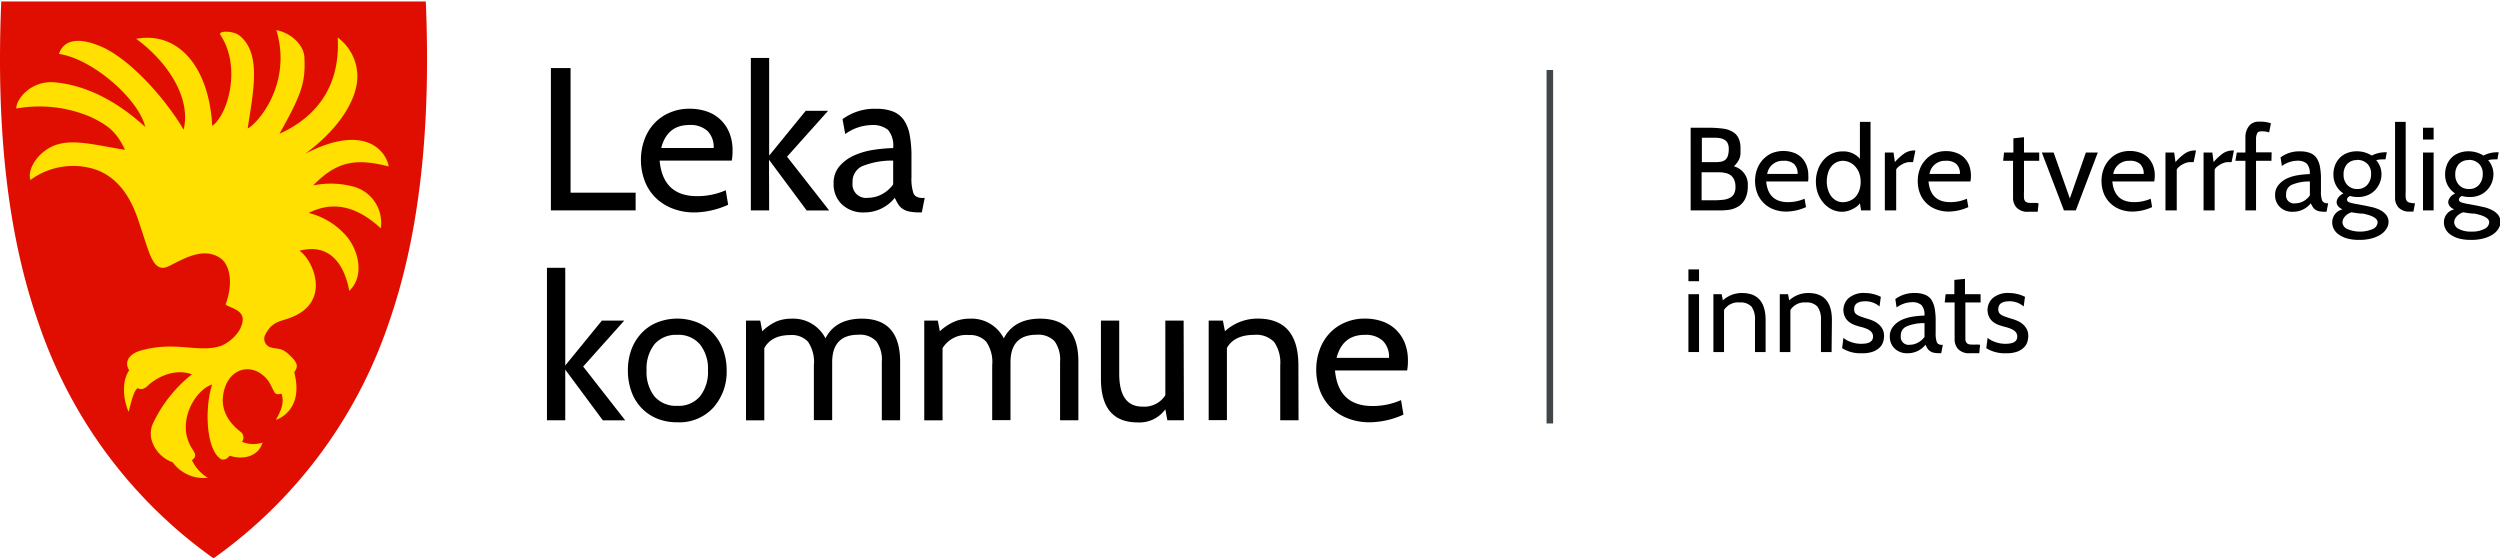<svg id="Layer_1" data-name="Layer 1" xmlns="http://www.w3.org/2000/svg" viewBox="0 0 381.2 85.16"><defs><style>.cls-1{fill:#404649;}.cls-2{fill:#e00e00;}.cls-3{fill:#ffe000;}</style></defs><title>leka-bti-logo</title><rect class="cls-1" x="235.82" y="10.67" width="1" height="53.9"/><path d="M262.11,32.08h-4.32V19.48h2.84a15.69,15.69,0,0,1,2.07.13,3.85,3.85,0,0,1,1.48.48,2.23,2.23,0,0,1,.9.95,3.49,3.49,0,0,1,.31,1.56q0,.48,0,.84a2.75,2.75,0,0,1-.13.67,2.92,2.92,0,0,1-.32.6,5.63,5.63,0,0,1-.55.66,2.84,2.84,0,0,1,2.11,3,4.15,4.15,0,0,1-.39,1.94,2.89,2.89,0,0,1-1,1.14,3.81,3.81,0,0,1-1.4.53A9.12,9.12,0,0,1,262.11,32.08Zm-1-11.08h-1.61v3.72h2.11a4.79,4.79,0,0,0,.79-.06,1.48,1.48,0,0,0,.63-.26,1.3,1.3,0,0,0,.42-.6,3.21,3.21,0,0,0,.15-1.09,1.93,1.93,0,0,0-.2-.94,1.28,1.28,0,0,0-.55-.51,2.14,2.14,0,0,0-.79-.22C261.78,21,261.47,21,261.13,21Zm1,5.27h-2.65v4.27h1.76a12.32,12.32,0,0,0,1.43-.07,2.94,2.94,0,0,0,1.07-.28,1.47,1.47,0,0,0,.67-.61,2.06,2.06,0,0,0,.23-1.08,2.5,2.5,0,0,0-.18-1.05,1.67,1.67,0,0,0-.5-.69,1.93,1.93,0,0,0-.79-.37A4.13,4.13,0,0,0,262.17,26.27Z"/><path d="M275.7,27.67h-6.39c.19,2.1,1.3,3.15,3.31,3.15a6.21,6.21,0,0,0,2.54-.52l.22,1.28a7.35,7.35,0,0,1-3,.68,5.28,5.28,0,0,1-2-.36,4.16,4.16,0,0,1-1.5-1,4,4,0,0,1-.94-1.47,5.11,5.11,0,0,1-.33-1.85,5.2,5.2,0,0,1,.31-1.78,4.37,4.37,0,0,1,.86-1.43,4.29,4.29,0,0,1,1.36-1,4.75,4.75,0,0,1,3.34-.09,3.18,3.18,0,0,1,1.2.73,3.4,3.4,0,0,1,.77,1.18,4.05,4.05,0,0,1,.28,1.56A4.26,4.26,0,0,1,275.7,27.67Zm-3.76-3.15a2.37,2.37,0,0,0-2.48,2h4.64a2,2,0,0,0-.54-1.51A2.24,2.24,0,0,0,271.94,24.52Z"/><path d="M285.22,32.08h-1.44L283.6,31a2.18,2.18,0,0,1-.55.54,4.38,4.38,0,0,1-.7.4,3.33,3.33,0,0,1-.75.26,3,3,0,0,1-.7.09,3.55,3.55,0,0,1-1.58-.36,3.94,3.94,0,0,1-1.28-1,4.67,4.67,0,0,1-.85-1.46,5.21,5.21,0,0,1-.3-1.79,5.14,5.14,0,0,1,.29-1.75,4.4,4.4,0,0,1,.82-1.47,4,4,0,0,1,1.26-1,3.73,3.73,0,0,1,1.64-.37,3.3,3.3,0,0,1,2.7,1.12V18.58h1.62ZM281,24.52a2.21,2.21,0,0,0-1,.24,2.3,2.3,0,0,0-.78.65,2.7,2.7,0,0,0-.49,1,4.24,4.24,0,0,0-.18,1.27,4.11,4.11,0,0,0,.18,1.23,3.2,3.2,0,0,0,.48,1,2.4,2.4,0,0,0,.78.67,2.09,2.09,0,0,0,1,.25,2.77,2.77,0,0,0,1-.19,2.42,2.42,0,0,0,.89-.57,2.87,2.87,0,0,0,.61-1,3.8,3.8,0,0,0,.22-1.36,3.74,3.74,0,0,0-.23-1.35,3.19,3.19,0,0,0-.62-1,2.55,2.55,0,0,0-.88-.63A2.64,2.64,0,0,0,281,24.52Z"/><path d="M292.06,22.94l-.36,1.78h-.56a1.71,1.71,0,0,0-.57.1,3.11,3.11,0,0,0-.59.26,4.67,4.67,0,0,0-.51.36,1.19,1.19,0,0,0-.34.42v6.22H287.4V23.26h1.33l.2,1.46a7.65,7.65,0,0,1,1.5-1.36,2.77,2.77,0,0,1,1.49-.42Z"/><path d="M300.45,27.67h-6.39c.19,2.1,1.3,3.15,3.31,3.15a6.21,6.21,0,0,0,2.54-.52l.22,1.28a7.35,7.35,0,0,1-2.95.68,5.3,5.3,0,0,1-2-.36,4.21,4.21,0,0,1-2.44-2.45,5.1,5.1,0,0,1-.32-1.85,5.2,5.2,0,0,1,.3-1.78,4.22,4.22,0,0,1,.87-1.43,4.14,4.14,0,0,1,1.35-1,4.55,4.55,0,0,1,1.8-.35,4.44,4.44,0,0,1,1.54.26,3.18,3.18,0,0,1,1.2.73,3.57,3.57,0,0,1,.78,1.18,4.86,4.86,0,0,1,.2,2.42Zm-3.76-3.15a2.37,2.37,0,0,0-2.48,2h4.64a2,2,0,0,0-.54-1.51A2.24,2.24,0,0,0,296.69,24.52Z"/><path d="M310.84,31l-.13,1.29h-1.46a2.22,2.22,0,0,1-1.73-.61,2.1,2.1,0,0,1-.57-1.49V24.52h-1.51l.14-1.26H307V21.09l1.62-.17v2.34h2.32v1.26h-2.32v4.65a8.63,8.63,0,0,0,0,1,.89.89,0,0,0,.2.54.9.9,0,0,0,.55.22,9.35,9.35,0,0,0,1.06,0Z"/><path d="M319.87,23.26l-3.35,8.82h-1.81l-3.37-8.82h1.8l2.47,7,2.44-7Z"/><path d="M328.48,27.67h-6.39q.29,3.15,3.31,3.15a6.24,6.24,0,0,0,2.54-.52l.21,1.28a7.31,7.31,0,0,1-2.95.68,5.37,5.37,0,0,1-2-.36,4.34,4.34,0,0,1-1.5-1,4.17,4.17,0,0,1-.94-1.47,5.33,5.33,0,0,1-.32-1.85,5,5,0,0,1,.31-1.78,4.2,4.2,0,0,1,.86-1.43,4.08,4.08,0,0,1,1.36-1,4.47,4.47,0,0,1,1.79-.35,4.54,4.54,0,0,1,1.55.26,3.18,3.18,0,0,1,1.2.73,3.55,3.55,0,0,1,.77,1.18,4.05,4.05,0,0,1,.28,1.56A5.14,5.14,0,0,1,328.48,27.67Zm-3.77-3.15a2.39,2.39,0,0,0-2.48,2h4.64a2,2,0,0,0-.54-1.51A2.24,2.24,0,0,0,324.71,24.52Z"/><path d="M334.85,22.94l-.36,1.78h-.56a1.81,1.81,0,0,0-.58.1,3.26,3.26,0,0,0-1.09.62,1.35,1.35,0,0,0-.35.42v6.22h-1.72V23.26h1.33l.2,1.46a7.65,7.65,0,0,1,1.5-1.36,2.74,2.74,0,0,1,1.48-.42Z"/><path d="M340.63,22.94l-.36,1.78h-.56a1.81,1.81,0,0,0-.58.1,3,3,0,0,0-.58.26,4,4,0,0,0-.52.36,1.31,1.31,0,0,0-.34.42v6.22H336V23.26h1.34l.19,1.46A8,8,0,0,1,339,23.36a2.74,2.74,0,0,1,1.48-.42Z"/><path d="M346.35,24.52H344v7.56h-1.62V24.52h-1.53l.22-1.26h1.31V21a2.75,2.75,0,0,1,.54-1.77,1.82,1.82,0,0,1,1.52-.68,5.67,5.67,0,0,1,1.83.24L346,20.19a3.59,3.59,0,0,0-1.08-.17,1.34,1.34,0,0,0-.49.07.44.44,0,0,0-.27.28A2,2,0,0,0,344,21c0,.29,0,.67,0,1.15v1.08h2.38Z"/><path d="M355,31l-.25,1.29h-.13a5.62,5.62,0,0,1-.9-.06,1.58,1.58,0,0,1-.61-.22,1.24,1.24,0,0,1-.42-.4,3.79,3.79,0,0,1-.34-.61,3.44,3.44,0,0,1-2.7,1.29,2.7,2.7,0,0,1-2-.71,2.45,2.45,0,0,1-.74-1.84,2.27,2.27,0,0,1,.5-1.51,3.58,3.58,0,0,1,1.26-1,6.36,6.36,0,0,1,1.7-.51,12.84,12.84,0,0,1,1.82-.17,2.15,2.15,0,0,0-.46-1.61,2.1,2.1,0,0,0-1.47-.43,4.11,4.11,0,0,0-2.32.8L347.74,24a4.73,4.73,0,0,1,3-.92,4.12,4.12,0,0,1,1.45.23,2.15,2.15,0,0,1,1,.72,3.47,3.47,0,0,1,.54,1.3,10.07,10.07,0,0,1,.17,2v1.8a4,4,0,0,0,.18,1.45.81.81,0,0,0,.83.41Zm-2.79-1.19V27.67a6.83,6.83,0,0,0-2.78.52,1.49,1.49,0,0,0-.84,1.43A1.2,1.2,0,0,0,350,31a2.57,2.57,0,0,0,1.25-.33A2.87,2.87,0,0,0,352.22,29.78Z"/><path d="M359.74,36.58a7.06,7.06,0,0,1-1.82-.21,4.1,4.1,0,0,1-1.28-.59,2.37,2.37,0,0,1-.77-.85,2.16,2.16,0,0,1-.25-1,2,2,0,0,1,1.57-2c-.6-.29-.9-.66-.9-1.12a1.27,1.27,0,0,1,.24-.67,1.9,1.9,0,0,1,.8-.64,3.38,3.38,0,0,1-1.53-2.88,4,4,0,0,1,.24-1.4,3.29,3.29,0,0,1,.71-1.13,3.11,3.11,0,0,1,1.13-.75,4.07,4.07,0,0,1,1.52-.27,4.28,4.28,0,0,1,2.25.65,4.51,4.51,0,0,1,2.14-.5h.15l-.2,1.08h-.42a4.3,4.3,0,0,0-1,.12,3.23,3.23,0,0,1,.81,2.11,3.5,3.5,0,0,1-.25,1.33,3.74,3.74,0,0,1-.71,1.12,3.44,3.44,0,0,1-1.12.77,3.69,3.69,0,0,1-1.48.29,4.43,4.43,0,0,1-1.26-.16c-.29.17-.44.35-.44.54a.45.45,0,0,0,.1.28,1,1,0,0,0,.4.2,6.65,6.65,0,0,0,.83.19l1.41.26,1.22.27a5.39,5.39,0,0,1,1.15.44,2.75,2.75,0,0,1,.85.69,1.74,1.74,0,0,1,.38,1.05,2,2,0,0,1-.31,1.06,2.83,2.83,0,0,1-.87.89,4.81,4.81,0,0,1-1.39.6A7.14,7.14,0,0,1,359.74,36.58Zm.43-4a15.14,15.14,0,0,1-1.6-.21,2.12,2.12,0,0,0-1,.63,1.38,1.38,0,0,0-.39.91,1.19,1.19,0,0,0,.7,1,5,5,0,0,0,3.95,0,1.19,1.19,0,0,0,.71-1C362.53,33.3,361.75,32.84,360.17,32.55Zm-.75-8.17a2,2,0,0,0-1.53.6,2.29,2.29,0,0,0-.54,1.59,2.22,2.22,0,0,0,.58,1.62,2,2,0,0,0,1.52.6,1.92,1.92,0,0,0,1.53-.65,2.36,2.36,0,0,0,.56-1.63,2.09,2.09,0,0,0-.57-1.57A2.15,2.15,0,0,0,359.42,24.38Z"/><path d="M368.24,31,368,32.26h-.52a2.23,2.23,0,0,1-1.73-.6,2.15,2.15,0,0,1-.55-1.52V18.58h1.62V29.2a7.46,7.46,0,0,0,0,.91,1,1,0,0,0,.19.54.69.69,0,0,0,.42.25A3.15,3.15,0,0,0,368.24,31Z"/><path d="M371.08,21.28h-1.62v-1.8h1.62Zm0,10.8h-1.62V23.26h1.62Z"/><path d="M376.77,36.58a7,7,0,0,1-1.82-.21,4.1,4.1,0,0,1-1.28-.59,2.37,2.37,0,0,1-.77-.85,2.16,2.16,0,0,1-.25-1,2,2,0,0,1,1.56-2c-.6-.29-.9-.66-.9-1.12a1.21,1.21,0,0,1,.25-.67,1.9,1.9,0,0,1,.8-.64,3.38,3.38,0,0,1-1.53-2.88,4,4,0,0,1,.24-1.4,3.13,3.13,0,0,1,1.84-1.88,4,4,0,0,1,1.52-.27,4.28,4.28,0,0,1,2.25.65,4.51,4.51,0,0,1,2.14-.5H381l-.19,1.08h-.42a4.3,4.3,0,0,0-1,.12,3.23,3.23,0,0,1,.81,2.11,3.7,3.7,0,0,1-.25,1.33,3.58,3.58,0,0,1-.72,1.12,3.29,3.29,0,0,1-1.11.77,3.7,3.7,0,0,1-1.49.29,4.53,4.53,0,0,1-1.26-.16c-.28.17-.43.35-.43.54a.4.4,0,0,0,.1.28,1,1,0,0,0,.4.2,6.42,6.42,0,0,0,.82.19l1.42.26,1.22.27a5.3,5.3,0,0,1,1.14.44,2.67,2.67,0,0,1,.86.69,1.8,1.8,0,0,1,.38,1.05,2,2,0,0,1-.31,1.06,2.83,2.83,0,0,1-.87.89,4.76,4.76,0,0,1-1.4.6A7.06,7.06,0,0,1,376.77,36.58Zm.43-4a14.81,14.81,0,0,1-1.6-.21,2.12,2.12,0,0,0-1,.63,1.38,1.38,0,0,0-.39.91,1.19,1.19,0,0,0,.7,1,3.89,3.89,0,0,0,1.94.4,4,4,0,0,0,2-.42,1.19,1.19,0,0,0,.71-1C379.56,33.3,378.77,32.84,377.2,32.55Zm-.75-8.17a2,2,0,0,0-1.53.6,2.29,2.29,0,0,0-.54,1.59,2.22,2.22,0,0,0,.58,1.62,2,2,0,0,0,1.52.6,1.92,1.92,0,0,0,1.53-.65,2.41,2.41,0,0,0,.56-1.63,2.05,2.05,0,0,0-.58-1.57A2.13,2.13,0,0,0,376.45,24.38Z"/><path d="M259.07,42.88h-1.62v-1.8h1.62Zm0,10.8h-1.62V44.86h1.62Z"/><path d="M269.22,53.68H267.6V48.82a3.26,3.26,0,0,0-.53-2.06,2.22,2.22,0,0,0-1.77-.64,2.55,2.55,0,0,0-2.42,1.15v6.41h-1.62V44.86h1.26l.18.94a4.26,4.26,0,0,1,2.92-1.12q3.6,0,3.6,4.14Z"/><path d="M279.28,53.68h-1.62V48.82a3.26,3.26,0,0,0-.53-2.06,2.19,2.19,0,0,0-1.77-.64A2.53,2.53,0,0,0,273,47.27v6.41h-1.62V44.86h1.26l.18.94a4.23,4.23,0,0,1,2.91-1.12q3.6,0,3.6,4.14Z"/><path d="M283.89,53.86a5.19,5.19,0,0,1-3-.77l.19-1.57a3.5,3.5,0,0,0,1.11.61,4.4,4.4,0,0,0,1.65.29c1.17,0,1.76-.36,1.76-1.1s-.59-1.14-1.76-1.45q-.54-.13-1-.3a3,3,0,0,1-.85-.45,2.27,2.27,0,0,1-.63-.71,2.6,2.6,0,0,1-.28-1.08,2.47,2.47,0,0,1,.82-1.89,3.53,3.53,0,0,1,2.5-.76,5.49,5.49,0,0,1,2.39.58l-.2,1.47a3.27,3.27,0,0,0-2.16-.79q-1.71,0-1.71,1.2a1.19,1.19,0,0,0,.09.49.84.84,0,0,0,.33.35,2.66,2.66,0,0,0,.63.3c.26.1.6.21,1,.33a7.33,7.33,0,0,1,.81.29,3.28,3.28,0,0,1,.82.5,2.42,2.42,0,0,1,.63.75,2.18,2.18,0,0,1,.25,1.08,2.9,2.9,0,0,1-.14.9,2,2,0,0,1-.52.85,3,3,0,0,1-1,.63A4.61,4.61,0,0,1,283.89,53.86Z"/><path d="M296.24,52.57,296,53.86h-.13a5.62,5.62,0,0,1-.9-.06,1.52,1.52,0,0,1-.61-.22,1.36,1.36,0,0,1-.43-.4,4.8,4.8,0,0,1-.33-.61,3.44,3.44,0,0,1-2.7,1.29,2.7,2.7,0,0,1-2-.71,2.45,2.45,0,0,1-.74-1.84,2.25,2.25,0,0,1,.5-1.51,3.58,3.58,0,0,1,1.26-1,6.25,6.25,0,0,1,1.7-.51,12.84,12.84,0,0,1,1.82-.17,2.18,2.18,0,0,0-.46-1.61,2.1,2.1,0,0,0-1.47-.43,4.11,4.11,0,0,0-2.32.8L289,45.6a4.78,4.78,0,0,1,3-.92,4,4,0,0,1,1.44.23,2.12,2.12,0,0,1,1,.72,3.47,3.47,0,0,1,.54,1.3,10.07,10.07,0,0,1,.17,2v1.8a4,4,0,0,0,.18,1.45c.12.27.39.41.83.41Zm-2.79-1.19V49.27a6.79,6.79,0,0,0-2.78.52,1.49,1.49,0,0,0-.84,1.43,1.2,1.2,0,0,0,1.37,1.35,2.57,2.57,0,0,0,1.25-.33A3,3,0,0,0,293.45,51.38Z"/><path d="M301.92,52.57l-.12,1.29h-1.46a2.26,2.26,0,0,1-1.74-.61,2.16,2.16,0,0,1-.56-1.49V46.12h-1.51l.14-1.26H298V42.68l1.62-.16v2.34H302v1.26h-2.32v4.65q0,.63,0,1a1,1,0,0,0,.21.54.88.88,0,0,0,.55.22,9.22,9.22,0,0,0,1.06,0Z"/><path d="M305.87,53.86a5.22,5.22,0,0,1-3-.77l.2-1.57a3.5,3.5,0,0,0,1.11.61,4.35,4.35,0,0,0,1.64.29c1.18,0,1.77-.36,1.77-1.1s-.59-1.14-1.77-1.45c-.36-.09-.69-.19-1-.3a3.06,3.06,0,0,1-.86-.45,2.24,2.24,0,0,1-.62-.71,2.6,2.6,0,0,1-.28-1.08,2.47,2.47,0,0,1,.81-1.89,3.55,3.55,0,0,1,2.5-.76,5.5,5.5,0,0,1,2.4.58l-.2,1.47a3.27,3.27,0,0,0-2.16-.79q-1.71,0-1.71,1.2a1.19,1.19,0,0,0,.09.49.88.88,0,0,0,.32.35,3,3,0,0,0,.64.3c.26.1.59.21,1,.33a7.45,7.45,0,0,1,.82.29,3.28,3.28,0,0,1,.82.5,2.57,2.57,0,0,1,.63.75,2.18,2.18,0,0,1,.25,1.08,3.23,3.23,0,0,1-.14.9,2,2,0,0,1-.52.85,3.06,3.06,0,0,1-1,.63A4.64,4.64,0,0,1,305.87,53.86Z"/><path id="path4148" class="cls-2" d="M32.51,85.1A72.33,72.33,0,0,1,6,49.62C1.26,36.3-.64,20.17.19.29V.22H64.93V.29c.82,19.88-1.07,36-5.78,49.33A72.35,72.35,0,0,1,32.61,85.1l0,0Z"/><path id="path4118" class="cls-3" d="M20.76,5.92C25.3,9.21,29.21,14.75,28,19.78c-2.5-4.33-8.43-11.35-13.4-13C12,5.82,9.71,6,9,8.22c5.25.8,12.19,7,13.15,11.14-5.56-5.08-10.53-6.54-13.88-6.81-3.61-.28-5.85,2.64-5.78,4a19.92,19.92,0,0,1,11.36,1.29c2.88,1.38,4,2.45,5.21,5-5-.77-9-2.09-12,0C5.36,24,4.23,25.92,4.63,27.45a11,11,0,0,1,9.6-1.71c5.19,1.58,6.61,7.12,7.33,9.27,1.32,3.91,1.88,6.74,4.24,5.55s5.22-2.89,7.74-1.24c1.61,1.06,2,4,.89,7-.2.52,2.8.65,2.57,2.6s-2.27,3.48-3.41,3.85c-3.27,1.06-6.66-.76-11.88.61-2.79.73-2.5,2.44-2,3.07-1.26,1.79-.84,4.73-.1,6.34.34-1.22.74-3.2,1.39-3.61.55.37,1.21,0,1.57-.4,1.05-1,3.83-2.73,6.69-1.7a21,21,0,0,0-5.88,7.36,3.79,3.79,0,0,0,0,3.35,5.1,5.1,0,0,0,2.95,2.7,5.82,5.82,0,0,0,5.35,2.36,6.11,6.11,0,0,1-2.41-2.69c.79-.57.49-1,0-1.78-2.53-4,.56-9,3.08-9.75-1.12,3.36-1,9.66,1.22,11.3.51.36,1.12,0,1.45-.44,2.47.78,4.52-.2,5-2a4.5,4.5,0,0,1-3.12-.13,1.07,1.07,0,0,0-.17-1.48c-2.59-2-3.26-4.34-2.41-6.86,1-2.78,3.54-3.3,5.32-2.13,1.42.93,1.57,1.81,2.22,2.94.18.3.59.34,1.06.2.5,1.41-.15,2.75-.86,4,.82-.28,4.18-1.87,2.83-7.17-.08-.34,1-.88-.22-2.19C43,52.85,42.53,53.32,41.41,53a1.36,1.36,0,0,1-1-1.89c1.09-2.21,2.43-2.08,4-2.71,6.32-2.5,3.15-9,1.24-10.16,4.09-1.1,6.7,1.32,7.61,6.11,2.31-2.23,1.44-5.9-.2-8.06a11.13,11.13,0,0,0-6-3.82c4-2,7.59-.8,11,2.34a5.71,5.71,0,0,0-4-6.31,13.31,13.31,0,0,0-6.3-.23c3.55-3.65,6.42-4.2,11.51-2.89-.43-2.48-3.79-6.57-12.71-1.95,5.53-4.09,8-8.63,7.93-11.89a7.36,7.36,0,0,0-3-5.82c.4,6.85-2.69,11.88-8.87,14.67,3.31-5.95,4-7.71,3.79-11.71-.11-1.82-2-3.65-4.27-4.09,2.46,8.25-2.89,14.27-4.37,15,.81-5.49,2.14-11.33-1.17-14.1-1-.87-3.41-.82-3-.18,3.24,4.87,1.18,12.16-1.24,13.89-.49-9-5.15-14.4-11.49-13.3Z"/><path d="M96.92,32.08H84V10.38h3v19h9.92Z"/><path d="M111.58,24.49h-11c.33,3.61,2.24,5.42,5.71,5.42a10.75,10.75,0,0,0,4.37-.9l.37,2.21a12.8,12.8,0,0,1-5.08,1.17,9,9,0,0,1-3.46-.62,7.41,7.41,0,0,1-2.59-1.69,7.2,7.2,0,0,1-1.61-2.54,8.93,8.93,0,0,1-.56-3.18,8.78,8.78,0,0,1,.53-3.06,7.32,7.32,0,0,1,1.49-2.47,6.91,6.91,0,0,1,2.34-1.64,7.46,7.46,0,0,1,3.08-.61,7.87,7.87,0,0,1,2.67.44,5.63,5.63,0,0,1,2.06,1.27,5.83,5.83,0,0,1,1.33,2A7.11,7.11,0,0,1,111.7,23,7.94,7.94,0,0,1,111.58,24.49Zm-6.48-5.43q-3.37,0-4.28,3.51h8a3.46,3.46,0,0,0-.93-2.59A3.83,3.83,0,0,0,105.1,19.06Z"/><path d="M117.28,32.08h-2.79V8.83h2.79v14.9l5.58-6.84h3.41l-6.26,7,6.42,8.2H123l-5.74-7.73Z"/><path d="M141,30.16l-.44,2.23h-.21a8.44,8.44,0,0,1-1.55-.11,2.88,2.88,0,0,1-1.06-.37,2.28,2.28,0,0,1-.73-.69,8.47,8.47,0,0,1-.57-1.06,5.91,5.91,0,0,1-4.65,2.23,4.69,4.69,0,0,1-3.41-1.22A4.22,4.22,0,0,1,127.11,28a3.91,3.91,0,0,1,.85-2.6,6.35,6.35,0,0,1,2.17-1.65,11.39,11.39,0,0,1,2.93-.88,23.07,23.07,0,0,1,3.13-.29,3.74,3.74,0,0,0-.79-2.78,3.66,3.66,0,0,0-2.52-.73,7.09,7.09,0,0,0-4,1.37l-.41-2.27a8.21,8.21,0,0,1,5.15-1.58,7,7,0,0,1,2.48.39,3.67,3.67,0,0,1,1.66,1.24,5.83,5.83,0,0,1,.93,2.25,17.27,17.27,0,0,1,.29,3.41V27a7,7,0,0,0,.31,2.49c.21.47.69.7,1.43.7Zm-4.81-2V24.49a12,12,0,0,0-4.79.88A2.59,2.59,0,0,0,130,27.84a2.07,2.07,0,0,0,2.36,2.32,4.51,4.51,0,0,0,2.15-.56A5,5,0,0,0,136.19,28.12Z"/><path d="M86.19,64.08H83.4V40.83h2.79v14.9l5.58-6.84h3.41l-6.26,7,6.41,8.2H91.92l-5.73-7.73Z"/><path d="M108.76,62.16a7,7,0,0,1-5.49,2.23,7.91,7.91,0,0,1-3.16-.6,6.94,6.94,0,0,1-2.37-1.66,7.1,7.1,0,0,1-1.49-2.51,9.43,9.43,0,0,1-.51-3.13,9.13,9.13,0,0,1,.52-3.15,7.45,7.45,0,0,1,1.51-2.49,6.81,6.81,0,0,1,2.37-1.66,8.34,8.34,0,0,1,6.26,0,6.83,6.83,0,0,1,2.37,1.67,7.48,7.48,0,0,1,1.51,2.51,9,9,0,0,1,.52,3.12A8.16,8.16,0,0,1,108.76,62.16Zm-2.05-9.67a4.25,4.25,0,0,0-3.44-1.43,4.34,4.34,0,0,0-3.46,1.41,6,6,0,0,0-1.22,4,6,6,0,0,0,1.22,4,4.34,4.34,0,0,0,3.46,1.41,4.24,4.24,0,0,0,3.47-1.45,6,6,0,0,0,1.21-4A5.88,5.88,0,0,0,106.71,52.49Z"/><path d="M137.25,64.08h-2.79V55.16a4.73,4.73,0,0,0-.84-3.12,3.43,3.43,0,0,0-2.73-1q-4,0-4,4.22v8.8h-2.79V55.71a5.48,5.48,0,0,0-.91-3.62,3.36,3.36,0,0,0-2.65-1q-2.92,0-4,2v11h-2.79V48.89h2.17l.31,1.62A7.7,7.7,0,0,1,118.43,49a6.18,6.18,0,0,1,2.29-.41,5.51,5.51,0,0,1,5.15,3c1-2,2.9-3,5.55-3q5.82,0,5.83,6.54Z"/><path d="M164.43,64.08h-2.79V55.16a4.79,4.79,0,0,0-.83-3.12,3.43,3.43,0,0,0-2.73-1q-4,0-4,4.22v8.8h-2.79V55.71a5.47,5.47,0,0,0-.92-3.62,3.34,3.34,0,0,0-2.65-1,4.22,4.22,0,0,0-4,2v11h-2.79V48.89H143l.31,1.62A7.86,7.86,0,0,1,145.62,49a6.15,6.15,0,0,1,2.29-.41,5.51,5.51,0,0,1,5.15,3c1.05-2,2.9-3,5.55-3q5.82,0,5.82,6.54Z"/><path d="M180.52,64.08H178l-.31-1.67a4.85,4.85,0,0,1-4.21,2q-5.61,0-5.61-6.66V48.89h2.79V57c0,3.31,1.17,5,3.53,5a3.8,3.8,0,0,0,3.5-1.73V48.89h2.79Z"/><path d="M198,64.08h-2.79V55.71a5.55,5.55,0,0,0-.92-3.55,3.78,3.78,0,0,0-3.05-1.1c-2,0-3.41.66-4.16,2v11H184.3V48.89h2.17l.31,1.62a7.32,7.32,0,0,1,5-1.93q6.19,0,6.2,7.13Z"/><path d="M214.56,56.49h-11q.49,5.41,5.7,5.42a10.72,10.72,0,0,0,4.37-.9l.37,2.21a12.8,12.8,0,0,1-5.08,1.17,9,9,0,0,1-3.46-.62,7.41,7.41,0,0,1-2.59-1.69,7.2,7.2,0,0,1-1.61-2.54,8.93,8.93,0,0,1-.56-3.18,8.78,8.78,0,0,1,.53-3.06,7.32,7.32,0,0,1,1.49-2.47,6.91,6.91,0,0,1,2.34-1.64,7.49,7.49,0,0,1,3.08-.61,7.87,7.87,0,0,1,2.67.44,5.63,5.63,0,0,1,2.06,1.27,5.83,5.83,0,0,1,1.33,2,7.11,7.11,0,0,1,.48,2.68A7.94,7.94,0,0,1,214.56,56.49Zm-6.48-5.43q-3.37,0-4.28,3.51h8a3.46,3.46,0,0,0-.93-2.59A3.83,3.83,0,0,0,208.08,51.06Z"/></svg>